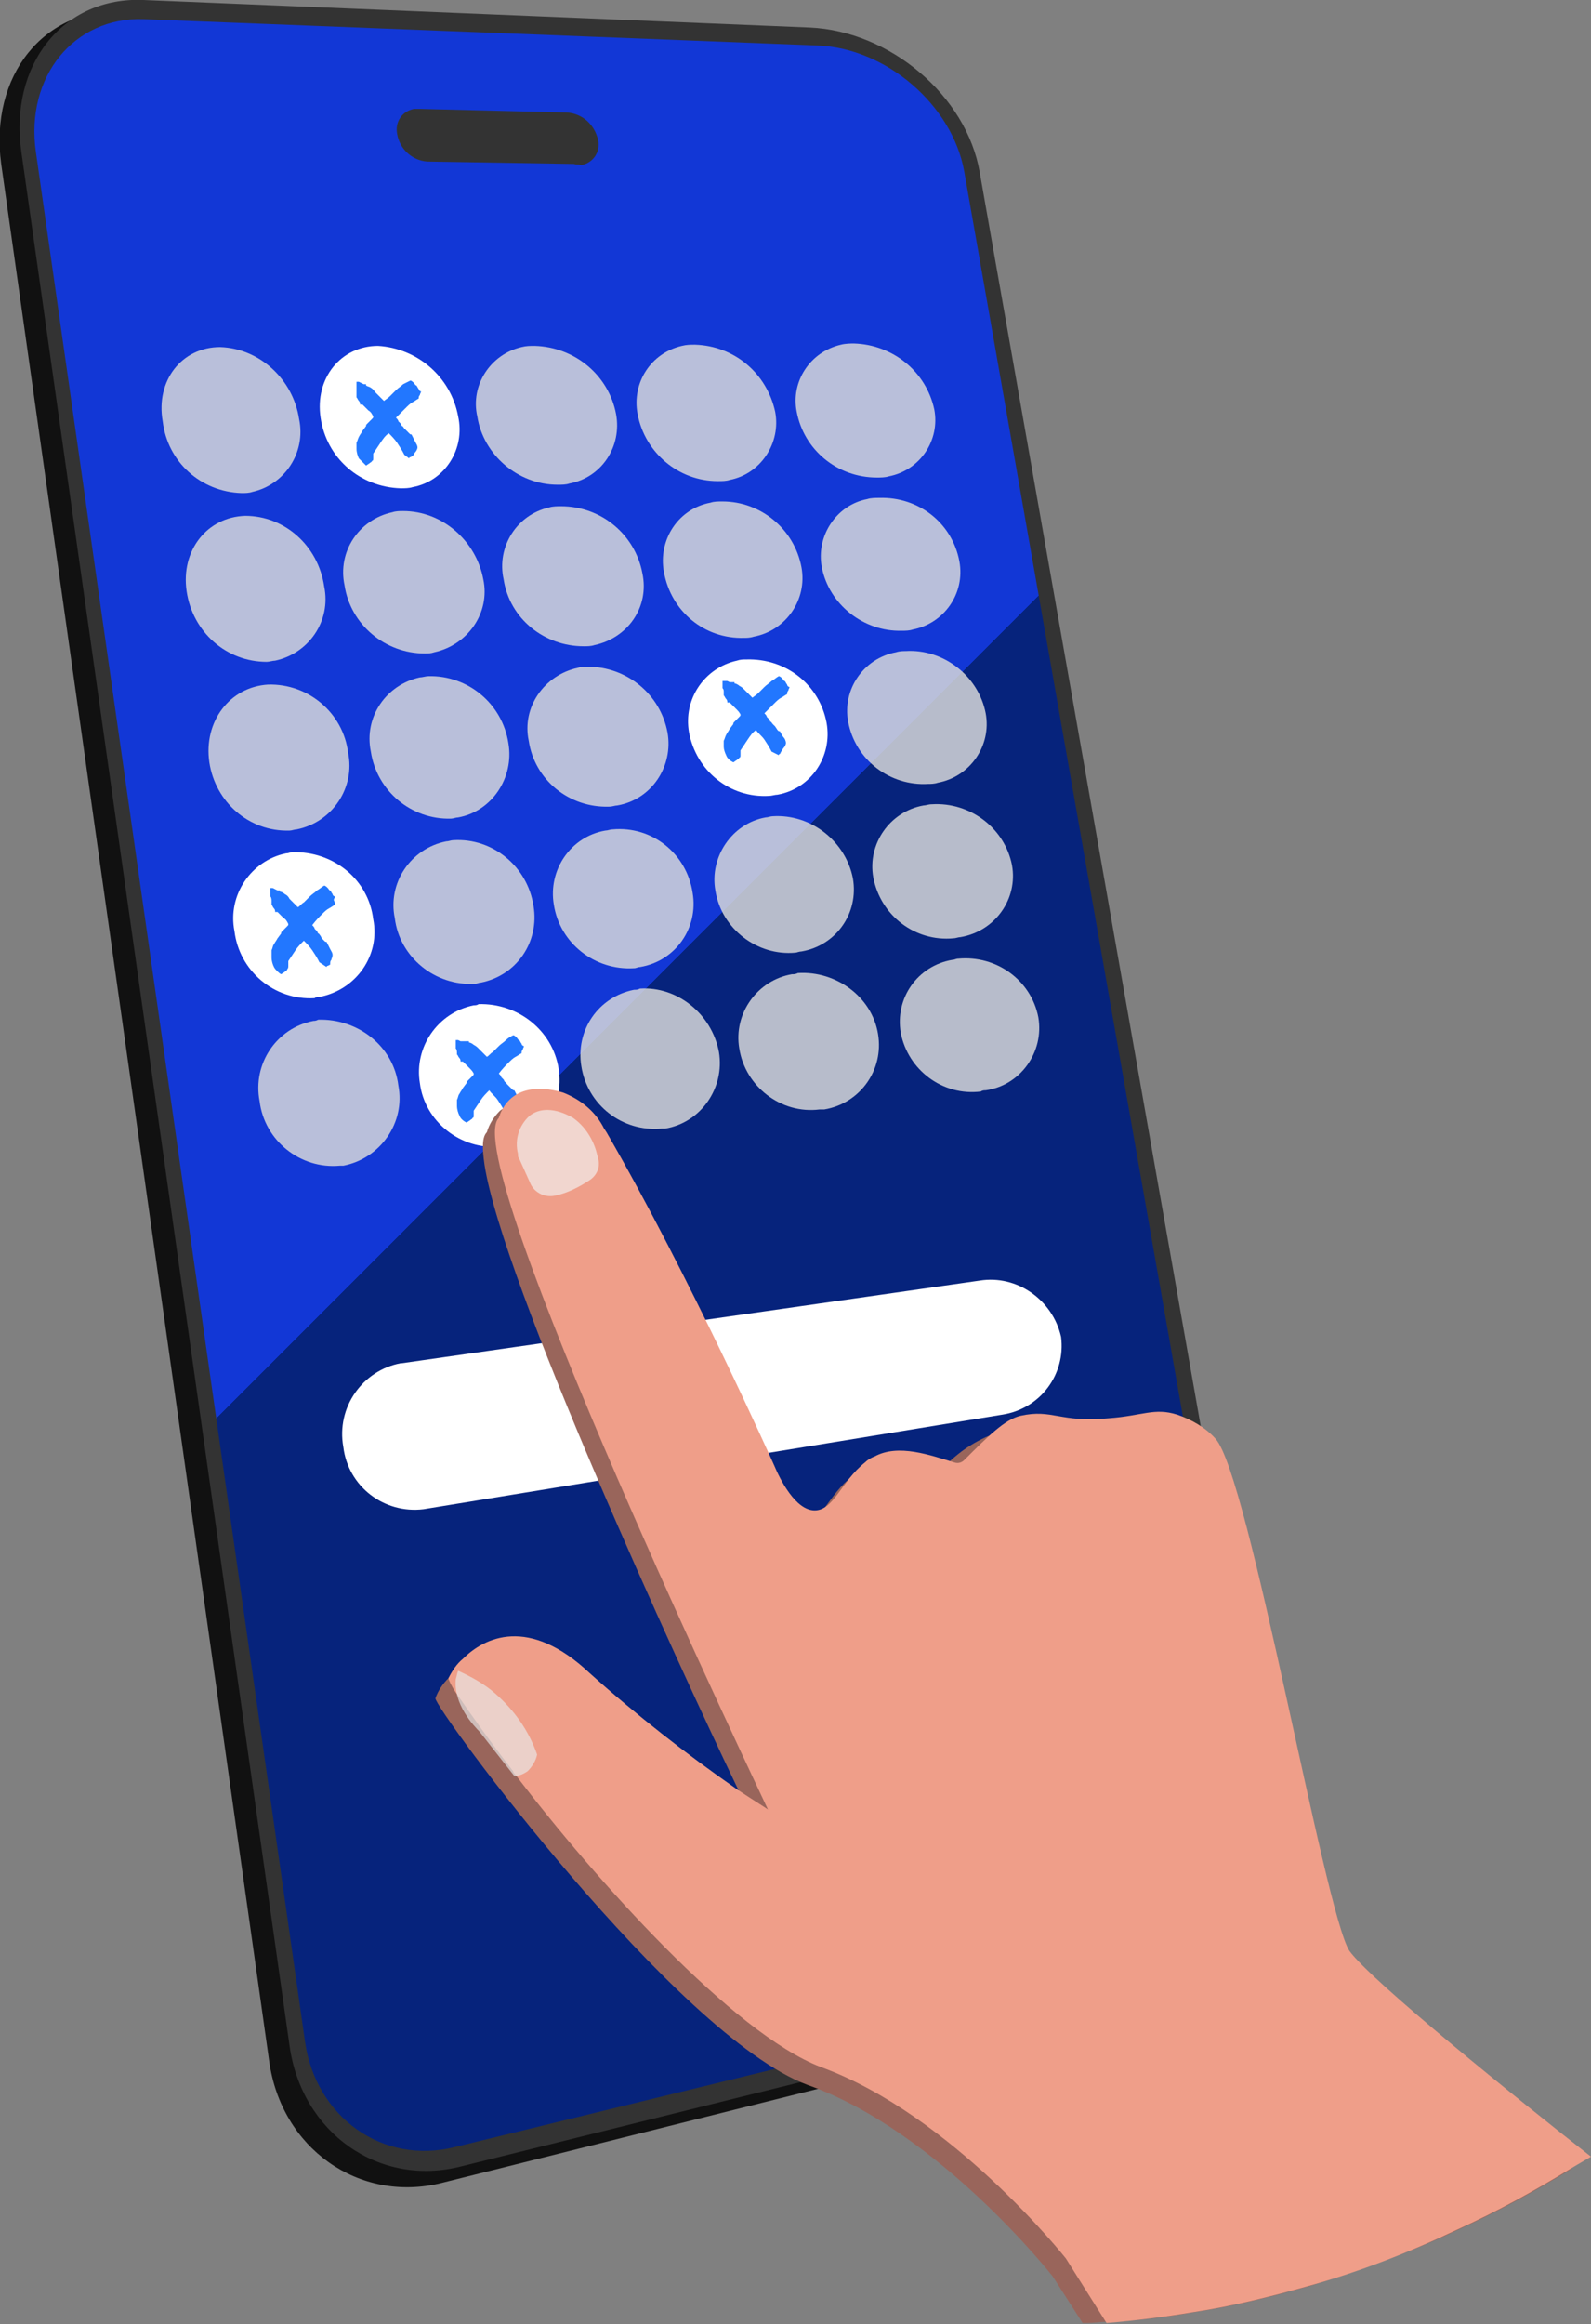 <?xml version="1.0" encoding="utf-8"?>
<!-- Generator: Adobe Illustrator 26.5.0, SVG Export Plug-In . SVG Version: 6.00 Build 0)  -->
<svg version="1.1" id="Layer_1" xmlns="http://www.w3.org/2000/svg" xmlns:xlink="http://www.w3.org/1999/xlink" x="0px" y="0px"
	 viewBox="0 0 133 194.2" style="enable-background:new 0 0 133 194.2;" xml:space="preserve">
<rect x="0" y="0" width="133" height="194.2" fill="#808080" stroke="none"/>
<style type="text/css">
	.st0{fill:#111111;}
	.st1{fill:#333333;}
	.st2{fill:url(#SVGID_1_);}
	.st3{fill:#FFFFFF;}
	.st4{opacity:0.83;fill:#DBDBDB;enable-background:new    ;}
	.st5{fill:#2277FF;}
	.st6{fill:#99655B;}
	.st7{fill:#EF9E89;}
	.st8{opacity:0.67;fill:#F2F2F2;enable-background:new    ;}
	.st9{opacity:0.67;fill:#E8E8E8;enable-background:new    ;}
</style>
<g id="Layer_2_00000090290360872092792590000003489102740700573839_">
	<g id="Layer_1-2">
		<path class="st0" d="M66.1,3.1L10.4,0.9C3.7,0.6-0.9,6.3,0.1,13.7l22.4,158.5c1,7.3,7.5,11.9,14.4,10.2l57.2-14.3
			c6.9-1.7,11.6-8.3,10.4-14.7L80.3,15.2C79.2,8.8,72.8,3.4,66.1,3.1z"/>
		<path class="st1" d="M67.7,2.3L12,0C5.3-0.3,0.7,5.4,1.8,12.8l22.4,158.1c1,7.3,7.5,11.9,14.4,10.1l57.2-14.2
			c6.9-1.7,11.6-8.3,10.4-14.6L81.9,14.4C80.8,8,74.4,2.6,67.7,2.3z"/>
		
			<linearGradient id="SVGID_1_" gradientUnits="userSpaceOnUse" x1="112.039" y1="44.437" x2="-14.953" y2="171.439" gradientTransform="matrix(1 0 0 -1 0 196)">
			<stop  offset="0.5" style="stop-color:#06237C"/>
			<stop  offset="0.5" style="stop-color:#1237D6"/>
		</linearGradient>
		<path class="st2" d="M95.8,165.3L38,179.4c-6,1.5-11.6-2.5-12.5-8.8L3,12.7C2.1,6.4,6.2,1.4,12,1.6l56.3,2.2
			C74.1,4,79.6,8.8,80.6,14.3l24.3,138.3C105.8,158.1,101.8,163.8,95.8,165.3z"/>
		<path class="st1" d="M48,13.7l-12.3-0.2c-1.3-0.1-2.3-1.1-2.5-2.3l0,0c-0.2-1,0.4-1.9,1.4-2.1c0.2,0,0.3,0,0.5,0l12.3,0.3
			c1.3,0.1,2.3,1,2.6,2.3l0,0c0.2,1-0.4,1.9-1.4,2.1C48.3,13.7,48.2,13.8,48,13.7z"/>
		<path class="st3" d="M83.8,118.2l-48.4,7.9c-3.3,0.4-6.3-1.9-6.7-5.2l0,0c-0.6-3.3,1.6-6.4,4.8-7c0,0,0.1,0,0.1,0l48.3-6.9
			c3.1-0.5,6.1,1.6,6.8,4.7l0,0C89.1,114.8,87,117.7,83.8,118.2C83.8,118.2,83.8,118.2,83.8,118.2z"/>
		<path class="st4" d="M25,35c0.6,2.8-1.2,5.5-3.9,6.1c-0.3,0.1-0.6,0.1-0.9,0.1c-3.4-0.1-6.2-2.6-6.6-6C13,31.8,15.2,29,18.4,29
			C21.7,29.1,24.5,31.7,25,35z"/>
		<path class="st3" d="M38.3,34.8c0.6,2.7-1.1,5.4-3.8,5.9c-0.3,0.1-0.7,0.1-1,0.1c-3.4-0.1-6.2-2.5-6.7-5.9c-0.5-3.3,1.7-6,4.8-6
			C34.9,29.1,37.7,31.5,38.3,34.8z"/>
		<path class="st4" d="M51.5,34.6c0.5,2.7-1.2,5.3-3.9,5.8c-0.3,0.1-0.6,0.1-1,0.1c-3.3,0-6.2-2.5-6.7-5.7c-0.6-2.6,1.1-5.2,3.7-5.8
			c0.4-0.1,0.7-0.1,1.1-0.1C48.1,29,50.9,31.4,51.5,34.6z"/>
		<path class="st4" d="M64.8,34.4c0.5,2.6-1.2,5.2-3.8,5.7c-0.3,0.1-0.6,0.1-1,0.1c-3.3,0-6.1-2.4-6.7-5.6c-0.5-2.6,1.1-5.1,3.7-5.7
			c0.4-0.1,0.7-0.1,1.1-0.1C61.4,28.9,64.1,31.2,64.8,34.4z"/>
		<path class="st4" d="M78.1,34.2c0.5,2.6-1.2,5.1-3.8,5.6c-0.3,0.1-0.7,0.1-1,0.1c-3.3,0-6.1-2.3-6.7-5.5c-0.5-2.5,1.1-5,3.7-5.6
			c0.4-0.1,0.8-0.1,1.1-0.1C74.6,28.8,77.4,31,78.1,34.2z"/>
		<path class="st4" d="M27.1,49c0.6,2.9-1.3,5.6-4.1,6.2c-0.2,0-0.5,0.1-0.7,0.1c-3.4,0-6.2-2.5-6.7-5.9c-0.5-3.4,1.7-6.2,4.9-6.3
			C23.8,43.1,26.6,45.6,27.1,49z"/>
		<path class="st4" d="M40.4,48.4c0.6,2.8-1.3,5.5-4.1,6.1c-0.3,0.1-0.5,0.1-0.8,0.1c-3.3,0-6.2-2.4-6.7-5.7c-0.6-2.8,1.2-5.5,4-6.1
			c0.3-0.1,0.6-0.1,0.9-0.1C37,42.7,39.8,45.2,40.4,48.4z"/>
		<path class="st4" d="M53.7,47.9c0.6,2.8-1.2,5.4-4,6C49.4,54,49.1,54,48.8,54c-3.3,0-6.2-2.3-6.7-5.6c-0.6-2.7,1.1-5.4,3.8-6
			c0.3-0.1,0.7-0.1,1-0.1C50.3,42.3,53.1,44.7,53.7,47.9z"/>
		<path class="st4" d="M67,47.4c0.5,2.7-1.3,5.3-4,5.8c-0.3,0.1-0.6,0.1-0.8,0.1c-3.3,0.1-6.1-2.2-6.7-5.5c-0.5-2.7,1.2-5.3,3.9-5.8
			c0.3-0.1,0.6-0.1,1-0.1C63.6,41.9,66.4,44.2,67,47.4z"/>
		<path class="st4" d="M80.2,46.9c0.5,2.7-1.3,5.2-3.9,5.7c-0.3,0.1-0.6,0.1-0.9,0.1c-3.2,0.1-6.1-2.2-6.7-5.3
			c-0.5-2.6,1.2-5.2,3.8-5.7c0.3-0.1,0.7-0.1,1-0.1C76.8,41.5,79.6,43.7,80.2,46.9z"/>
		<path class="st4" d="M29.1,62.9c0.6,2.9-1.3,5.8-4.3,6.4c-0.2,0-0.4,0.1-0.6,0.1c-3.4,0.1-6.2-2.4-6.7-5.7
			c-0.5-3.4,1.7-6.3,4.9-6.5C25.8,57.1,28.7,59.6,29.1,62.9z"/>
		<path class="st4" d="M42.5,62.1c0.5,2.9-1.4,5.7-4.2,6.2c-0.2,0-0.4,0.1-0.6,0.1c-3.3,0.1-6.2-2.3-6.7-5.6
			c-0.6-2.9,1.3-5.6,4.1-6.2c0.2,0,0.5-0.1,0.7-0.1C39.1,56.4,42,58.8,42.5,62.1z"/>
		<path class="st4" d="M55.8,61.2c0.5,2.8-1.3,5.6-4.2,6.1c-0.2,0-0.4,0.1-0.7,0.1c-3.3,0.1-6.2-2.2-6.7-5.5
			c-0.6-2.8,1.3-5.5,4.1-6.1c0.3-0.1,0.5-0.1,0.8-0.1C52.4,55.7,55.2,58,55.8,61.2z"/>
		<path class="st3" d="M69.1,60.4c0.5,2.8-1.3,5.5-4.1,6c-0.2,0-0.5,0.1-0.7,0.1c-3.3,0.2-6.1-2.1-6.7-5.3c-0.5-2.8,1.3-5.4,4-6
			c0.3-0.1,0.5-0.1,0.8-0.1C65.7,55,68.5,57.2,69.1,60.4z"/>
		<path class="st4" d="M82.4,59.6c0.5,2.7-1.3,5.3-4,5.8c-0.3,0.1-0.6,0.1-0.8,0.1c-3.2,0.2-6.1-2-6.7-5.2c-0.5-2.7,1.3-5.3,4-5.8
			c0.3-0.1,0.6-0.1,0.8-0.1C78.9,54.2,81.8,56.5,82.4,59.6z"/>
		<path class="st3" d="M31.2,76.8c0.6,3-1.4,5.9-4.5,6.5c-0.1,0-0.3,0-0.4,0.1c-3.4,0.2-6.3-2.3-6.7-5.6c-0.6-3,1.4-5.9,4.3-6.5
			c0.2,0,0.4-0.1,0.5-0.1C27.9,71.1,30.8,73.5,31.2,76.8z"/>
		<path class="st4" d="M44.6,75.7c0.5,3-1.4,5.8-4.4,6.4c-0.2,0-0.3,0.1-0.5,0.1c-3.3,0.2-6.3-2.2-6.7-5.5c-0.6-2.9,1.3-5.8,4.3-6.4
			c0.2,0,0.4-0.1,0.6-0.1C41.2,70,44.1,72.4,44.6,75.7z"/>
		<path class="st4" d="M57.9,74.6c0.5,2.9-1.4,5.7-4.4,6.2c-0.2,0-0.3,0.1-0.5,0.1c-3.3,0.2-6.2-2.1-6.7-5.3
			c-0.5-2.9,1.4-5.7,4.3-6.2c0.2,0,0.4-0.1,0.6-0.1C54.5,69,57.4,71.3,57.9,74.6z"/>
		<path class="st4" d="M71.3,73.4c0.5,2.9-1.4,5.6-4.3,6.1c-0.2,0-0.4,0.1-0.5,0.1c-3.2,0.3-6.2-2-6.7-5.2c-0.5-2.8,1.4-5.6,4.2-6.1
			c0.2,0,0.4-0.1,0.6-0.1C67.8,68,70.7,70.3,71.3,73.4z"/>
		<path class="st4" d="M84.6,72.3c0.5,2.8-1.4,5.5-4.3,6c-0.2,0-0.4,0.1-0.6,0.1c-3.2,0.3-6.1-1.9-6.7-5.1c-0.5-2.8,1.4-5.5,4.2-6
			c0.2,0,0.4-0.1,0.7-0.1C81.1,67,84,69.2,84.6,72.3z"/>
		<path class="st4" d="M33.3,90.7c0.6,3.1-1.5,6.1-4.6,6.7c-0.1,0-0.2,0-0.3,0c-3.3,0.3-6.3-2.1-6.7-5.4c-0.6-3.1,1.4-6.1,4.5-6.7
			c0.1,0,0.2,0,0.4-0.1C29.9,85.1,32.9,87.4,33.3,90.7z"/>
		<path class="st3" d="M46.7,89.3c0.5,3.1-1.5,6-4.6,6.5c-0.1,0-0.2,0-0.3,0c-3.3,0.3-6.3-2.1-6.7-5.3c-0.5-3,1.5-5.9,4.5-6.5
			c0.1,0,0.3,0,0.4-0.1C43.3,83.8,46.2,86.1,46.7,89.3z"/>
		<path class="st4" d="M60.1,87.9c0.5,3-1.5,5.9-4.5,6.4c-0.1,0-0.2,0-0.3,0c-3.3,0.3-6.2-2-6.7-5.2c-0.5-3,1.4-5.8,4.4-6.4
			c0.2,0,0.3,0,0.5-0.1C56.6,82.4,59.5,84.7,60.1,87.9z"/>
		<path class="st4" d="M73.4,86.4c0.5,3-1.5,5.8-4.5,6.3c-0.1,0-0.2,0-0.4,0c-3.2,0.4-6.2-1.9-6.7-5.1c-0.5-2.9,1.5-5.7,4.4-6.2
			c0.2,0,0.3,0,0.5-0.1C69.9,81.1,72.9,83.3,73.4,86.4z"/>
		<path class="st4" d="M86.8,85c0.5,2.9-1.5,5.7-4.4,6.1c-0.1,0-0.3,0-0.4,0.1c-3.2,0.4-6.1-1.8-6.7-4.9c-0.5-2.9,1.4-5.6,4.3-6.1
			c0.2,0,0.3-0.1,0.5-0.1C83.3,79.8,86.2,81.9,86.8,85z"/>
		<path class="st5" d="M33.8,38c-0.2-0.4-0.4-0.7-0.6-1c-0.2-0.3-0.5-0.6-0.7-0.8c-0.3,0.2-0.5,0.5-0.7,0.8
			c-0.2,0.3-0.4,0.6-0.6,0.9c0,0.1,0,0.2,0,0.4c0,0.1,0,0.2-0.1,0.2c0,0.1-0.1,0.1-0.2,0.2l-0.3,0.2c-0.2-0.2-0.4-0.4-0.6-0.6
			c-0.1-0.2-0.2-0.5-0.2-0.8c0-0.2,0-0.4,0-0.5c0.1-0.2,0.1-0.3,0.2-0.5c0.1-0.2,0.2-0.3,0.3-0.5l0.3-0.4c0-0.1,0-0.1,0.1-0.2
			l0.2-0.2l0.2-0.2c0.1-0.1,0.1-0.1,0.1-0.2c-0.1-0.2-0.2-0.4-0.4-0.5c-0.2-0.2-0.3-0.3-0.5-0.5c0,0-0.1,0-0.1,0c0,0-0.1,0-0.1,0
			c0-0.1,0-0.2-0.1-0.3c-0.1-0.1-0.1-0.2-0.2-0.3v-0.3c0-0.1,0-0.3,0-0.4c0-0.1,0-0.1,0-0.2v-0.2c0,0,0-0.1,0-0.1c0,0,0-0.1,0-0.1
			c0.1,0,0.2,0,0.2,0l0.2,0.1l0.2,0.1c0.1,0,0.1,0,0.2,0c0,0,0,0.1,0,0.1l0,0l0,0l0,0c0.1,0.1,0.3,0.1,0.4,0.2
			c0.2,0.1,0.3,0.3,0.4,0.4c0.1,0.1,0.3,0.3,0.4,0.4l0.3,0.3c0.1-0.1,0.3-0.2,0.5-0.4l0.5-0.5c0.2-0.2,0.4-0.3,0.6-0.5
			c0.2-0.1,0.4-0.2,0.6-0.3c0.1,0,0.2,0.1,0.3,0.2c0.1,0.1,0.1,0.2,0.2,0.2c0.1,0.1,0.1,0.2,0.2,0.3c0,0.1,0.1,0.2,0.2,0.2
			c0,0.1-0.1,0.2-0.1,0.3c-0.1,0.1-0.1,0.2-0.1,0.3c-0.2,0.1-0.3,0.2-0.5,0.3c-0.2,0.1-0.4,0.3-0.6,0.5c-0.2,0.2-0.5,0.5-0.8,0.8
			c0.1,0.1,0.2,0.2,0.2,0.3l0.2,0.2l0.1,0.2c0.1,0,0.1,0.1,0.2,0.2l0.2,0.2l0.2,0.2c0.1,0.1,0.1,0.1,0.2,0.1
			c0.1,0.2,0.2,0.4,0.3,0.6c0.1,0.2,0.2,0.3,0.2,0.5c0,0.1-0.1,0.3-0.2,0.4c-0.1,0.1-0.1,0.2-0.2,0.3l-0.2,0.1
			c-0.1,0-0.1,0.1-0.1,0.1L33.8,38z"/>
		<path class="st5" d="M64.5,62.8c-0.2-0.4-0.4-0.7-0.6-1c-0.2-0.3-0.5-0.5-0.7-0.8c-0.3,0.2-0.5,0.5-0.7,0.8
			c-0.2,0.3-0.4,0.6-0.6,0.9c0,0.1,0,0.2,0,0.4c0,0.1,0,0.2-0.1,0.2c0,0.1-0.1,0.1-0.2,0.2l-0.3,0.2c-0.2-0.1-0.5-0.3-0.6-0.6
			c-0.1-0.2-0.2-0.5-0.2-0.7c0-0.2,0-0.3,0-0.5c0.1-0.2,0.1-0.3,0.2-0.5c0.1-0.2,0.2-0.3,0.3-0.5l0.3-0.4c0-0.1,0-0.1,0.1-0.2
			l0.2-0.2l0.2-0.2c0.1-0.1,0.1-0.1,0.1-0.2c-0.1-0.2-0.2-0.3-0.4-0.5c-0.2-0.2-0.3-0.3-0.5-0.5c0,0-0.1,0-0.1,0c0,0-0.1,0-0.1,0
			c0-0.1,0-0.2-0.1-0.3c-0.1-0.1-0.1-0.2-0.2-0.3v-0.3c0-0.1,0-0.2-0.1-0.3c0-0.1,0-0.1,0-0.2v-0.2c0,0,0-0.1,0-0.1c0,0,0-0.1,0-0.1
			c0.1,0,0.3,0,0.4,0l0.2,0.1l0.2,0c0.1,0,0.1,0,0.2,0c0,0,0,0,0,0.1l0,0l0,0l0,0c0.1,0,0.3,0.1,0.4,0.2c0.2,0.1,0.3,0.2,0.4,0.3
			c0.1,0.1,0.3,0.3,0.4,0.4l0.3,0.3c0.1-0.1,0.3-0.2,0.5-0.4l0.5-0.5c0.2-0.2,0.4-0.3,0.6-0.5c0.2-0.1,0.4-0.3,0.6-0.4
			c0.1,0,0.2,0.1,0.3,0.2c0.1,0.1,0.1,0.2,0.2,0.2c0.1,0.1,0.1,0.2,0.2,0.3c0,0.1,0.1,0.2,0.2,0.2c0,0.1-0.1,0.2-0.1,0.3
			c-0.1,0.1-0.1,0.2-0.1,0.3c-0.2,0.1-0.3,0.2-0.5,0.3c-0.2,0.1-0.4,0.3-0.6,0.5c-0.2,0.2-0.5,0.5-0.8,0.8c0.1,0.1,0.2,0.2,0.2,0.3
			l0.2,0.2l0.1,0.2c0.1,0,0.1,0.1,0.2,0.2l0.2,0.2L65,61c0.1,0.1,0.1,0.1,0.2,0.1c0.1,0.2,0.2,0.4,0.3,0.5c0.1,0.1,0.2,0.3,0.2,0.5
			c0,0.1-0.1,0.3-0.2,0.4c-0.1,0.1-0.1,0.2-0.2,0.3L65.2,63c-0.1,0-0.1,0.1-0.1,0.1L64.5,62.8z"/>
		<path class="st5" d="M26.7,80.4c-0.2-0.4-0.4-0.7-0.6-1c-0.2-0.3-0.5-0.6-0.7-0.8c-0.3,0.3-0.5,0.5-0.7,0.8
			c-0.2,0.3-0.4,0.6-0.6,0.9c0,0.1,0,0.3,0,0.4c0,0.1,0,0.2-0.1,0.3c0,0.1-0.1,0.1-0.2,0.2l-0.3,0.2c-0.2-0.1-0.5-0.4-0.6-0.6
			c-0.1-0.2-0.2-0.5-0.2-0.8c0-0.2,0-0.4,0-0.6c0.1-0.2,0.1-0.4,0.2-0.5c0.1-0.2,0.2-0.3,0.3-0.5l0.3-0.4c0-0.1,0-0.1,0.1-0.2
			l0.2-0.2l0.2-0.2c0.1-0.1,0.1-0.1,0.1-0.2c-0.1-0.2-0.2-0.4-0.4-0.5c-0.2-0.2-0.3-0.3-0.5-0.5c0,0-0.1,0-0.1,0c0,0-0.1,0-0.1,0
			c0-0.1,0-0.2-0.1-0.3c-0.1-0.1-0.1-0.2-0.2-0.3v-0.3c0-0.1,0-0.3-0.1-0.4c0-0.1,0-0.1,0-0.2v-0.2c0,0,0-0.1,0-0.2c0,0,0-0.1,0-0.1
			c0.1,0,0.2,0,0.2,0l0.2,0.1l0.2,0.1c0.1,0,0.1,0,0.2,0c0,0,0,0.1,0,0.1l0,0l0,0l0,0c0.1,0,0.3,0.1,0.4,0.2
			c0.2,0.1,0.3,0.2,0.4,0.4c0.1,0.1,0.3,0.3,0.4,0.4l0.3,0.3c0.2-0.1,0.3-0.3,0.5-0.4l0.5-0.5c0.2-0.2,0.4-0.3,0.6-0.5
			c0.2-0.1,0.4-0.3,0.6-0.4c0.1,0,0.2,0.1,0.3,0.2c0.1,0.1,0.1,0.2,0.2,0.2c0.1,0.1,0.1,0.2,0.2,0.3c0,0.1,0.1,0.2,0.2,0.2
			c0,0.1-0.1,0.2-0.1,0.3C28,75.4,28,75.5,28,75.6c-0.2,0.1-0.3,0.2-0.5,0.3c-0.2,0.1-0.4,0.3-0.6,0.5c-0.2,0.2-0.5,0.5-0.8,0.9
			c0.1,0.1,0.2,0.2,0.2,0.3l0.2,0.2l0.1,0.2c0.1,0,0.1,0.1,0.2,0.2l0.1,0.2l0.2,0.2c0.1,0.1,0.1,0.1,0.2,0.1
			c0.1,0.2,0.2,0.4,0.3,0.6c0.1,0.2,0.2,0.3,0.2,0.5c0,0.2-0.1,0.3-0.1,0.4c-0.1,0.1-0.1,0.2-0.1,0.4l-0.2,0.1
			c-0.1,0-0.1,0.1-0.1,0.1L26.7,80.4z"/>
		<path class="st5" d="M42.2,92.9c-0.2-0.4-0.4-0.7-0.6-1c-0.2-0.3-0.5-0.5-0.7-0.8c-0.3,0.3-0.5,0.5-0.7,0.8
			c-0.2,0.3-0.4,0.6-0.6,0.9c0,0.1,0,0.3,0,0.4c0,0.1,0,0.2-0.1,0.2c0,0.1-0.1,0.1-0.2,0.2l-0.3,0.2c-0.2-0.1-0.5-0.3-0.6-0.6
			c-0.1-0.2-0.2-0.5-0.2-0.8c0-0.2,0-0.4,0-0.5c0.1-0.2,0.1-0.4,0.2-0.5c0.1-0.2,0.2-0.3,0.3-0.5l0.3-0.4c0-0.1,0-0.1,0.1-0.2
			l0.2-0.2l0.2-0.2c0.1-0.1,0.1-0.1,0.1-0.2c-0.1-0.2-0.2-0.3-0.4-0.5c-0.2-0.2-0.3-0.3-0.5-0.5c0,0-0.1,0-0.1,0c0,0-0.1,0-0.1,0
			c0-0.1,0-0.2-0.1-0.3c-0.1-0.1-0.1-0.2-0.2-0.3V88c0-0.1,0-0.3-0.1-0.4c0-0.1,0-0.1,0-0.2v-0.2c0,0,0-0.1,0-0.2c0,0,0-0.1,0-0.1
			c0.1,0,0.2,0,0.2,0l0.2,0.1H39c0.1,0,0.1,0,0.2,0c0,0,0,0.1,0,0.1l0,0l0,0l0,0c0.1,0,0.3,0.1,0.4,0.2c0.2,0.1,0.3,0.2,0.4,0.3
			c0.1,0.1,0.3,0.3,0.4,0.4l0.3,0.3c0.2-0.1,0.3-0.3,0.5-0.4l0.5-0.5c0.2-0.2,0.4-0.3,0.6-0.5c0.2-0.2,0.4-0.3,0.6-0.4
			c0.1,0,0.2,0.1,0.3,0.2c0.1,0.1,0.1,0.2,0.2,0.2c0.1,0.1,0.1,0.2,0.2,0.3c0,0.1,0.1,0.2,0.2,0.2c0,0.1-0.1,0.2-0.1,0.3
			c-0.1,0.1-0.1,0.2-0.1,0.3c-0.2,0.1-0.3,0.2-0.5,0.3c-0.2,0.1-0.4,0.3-0.6,0.5s-0.5,0.5-0.8,0.9c0.1,0.1,0.2,0.2,0.2,0.3l0.2,0.2
			l0.1,0.2c0.1,0,0.1,0.1,0.2,0.2l0.2,0.2l0.2,0.2c0.1,0.1,0.1,0.1,0.2,0.1c0.1,0.2,0.2,0.4,0.3,0.6c0.1,0.2,0.2,0.3,0.2,0.5
			c0,0.2-0.1,0.3-0.2,0.4c-0.1,0.1-0.1,0.2-0.2,0.3l-0.2,0.1c-0.1,0-0.1,0.1-0.1,0.1L42.2,92.9z"/>
		<path class="st6" d="M131.4,181.2c-3.1,1.9-6.2,3.6-9.5,5.1c-4,1.9-8.2,3.4-12.4,4.7c-3.2,0.9-6.4,1.7-9.7,2.2
			c-2.3,0.4-4.6,0.7-6.9,0.8h-0.4c-0.5,0-1.1,0.1-1.6,0.1h-0.4l-2.5-3.9c0,0-9.5-12.1-20.5-16c-11-4.1-31.2-31.5-31.1-32.3
			c0.2-0.6,0.6-1.2,1.1-1.7l0.1-0.1c1.8-1.8,5.5-3.6,10.6,1.1c4.7,4.2,9.7,8,15,11.3l0,0c0-0.1-0.6-1.3-1.6-3.2l0,0
			c-4.9-10.2-19.6-42.2-21.1-52c-0.2-1.4-0.2-2.3,0.2-2.7c0.2-0.7,0.6-1.3,1.1-1.8l0,0c1.3-1,3.2-0.7,4.2-0.4
			c0.5,0.1,0.9,0.3,1.3,0.6l0,0c0.7,0.5,1.4,1.2,1.9,1.9v0.1c0.1,0.1,0.2,0.2,0.2,0.3l0.2,0.3c7,12.1,14,27.9,14,27.9
			c0.5,1.2,1.7,3.8,3.4,3.8s2.2-2.4,4.3-4c0.2-0.2,0.5-0.3,0.8-0.5c2.2-1.2,4.8-0.8,6.8-0.2c1.5-1.6,3.4-2.7,5.5-3.2
			c2.7-0.6,3.2,0.6,7.4,0.2c2.8-0.3,3.8-0.9,5.7-0.3c1.2,0.4,2.4,1.1,3.2,2c2.8,3,9.1,39.6,11.2,42.9
			C113.5,166.9,125.2,176.4,131.4,181.2z"/>
		<path class="st7" d="M133,180.2l-1.2,0.7l-0.5,0.3c-3.1,1.9-6.2,3.6-9.5,5.1c-4,1.9-8.1,3.5-12.4,4.7c-3.2,0.9-6.4,1.7-9.7,2.2
			c-2.4,0.4-4.8,0.7-7.2,0.9l0,0l-3.4-5.4c0,0-9.5-12-20.5-16c-7.3-2.8-18.8-15.6-25.5-24.4c-0.1-0.1-0.2-0.2-0.2-0.3
			c-2.1-2.7-3.7-5-4.6-6.3c-0.3-0.4-0.6-0.9-0.8-1.4c0,0,0-0.1,0-0.1c0.3-0.6,0.7-1.2,1.2-1.6c1.8-1.8,5.5-3.6,10.6,1.2
			c3.9,3.5,8,6.7,12.3,9.7l0,0c1.5,1,2.5,1.6,2.6,1.7l0,0c-0.3-0.7-26-54.4-22.5-57.8c0-0.1,0.1-0.2,0.1-0.3l0,0
			c1.1-2.7,4-2.2,5.3-1.8c1.5,0.6,2.7,1.6,3.4,3l0.2,0.3c7,12.1,14,27.8,14,27.8c0.5,1.2,1.8,3.8,3.4,3.8s2.2-2.4,4.2-4
			c0.2-0.2,0.5-0.4,0.8-0.5c2-1.1,4.7-0.1,6.7,0.5c0.3,0.1,0.6,0,0.8-0.2c2-2,3.4-3.4,4.7-3.7c2.7-0.6,3.3,0.6,7.4,0.2
			c2.8-0.2,3.8-0.9,5.7-0.3c1.2,0.4,2.4,1.1,3.2,2c2.8,3,9.1,39.5,11.2,42.8C114.6,165.5,127,175.5,133,180.2z"/>
		<path class="st8" d="M43.4,96.8l0.9,2c0.3,0.8,1.2,1.3,2.1,1.1c1-0.2,2-0.7,2.9-1.3c0.6-0.4,0.9-1.1,0.7-1.8
			c0-0.1-0.1-0.3-0.1-0.4c-0.3-1.2-1-2.3-2-3c-0.2-0.1-2.1-1.3-3.6-0.2c-0.9,0.8-1.3,2-1,3.2C43.3,96.6,43.3,96.7,43.4,96.8z"/>
		<path class="st9" d="M38.3,139.6c1.1,0.5,2.2,1.1,3.1,1.9c1.6,1.4,2.8,3.1,3.5,5.1c-0.1,0.5-0.4,1-0.8,1.4
			c-0.3,0.2-0.7,0.4-1.1,0.4l-2.9-3.7c-0.5-0.5-2.2-2.3-2-4.4C38.2,140,38.2,139.8,38.3,139.6z"/>
	</g>
</g>
</svg>
